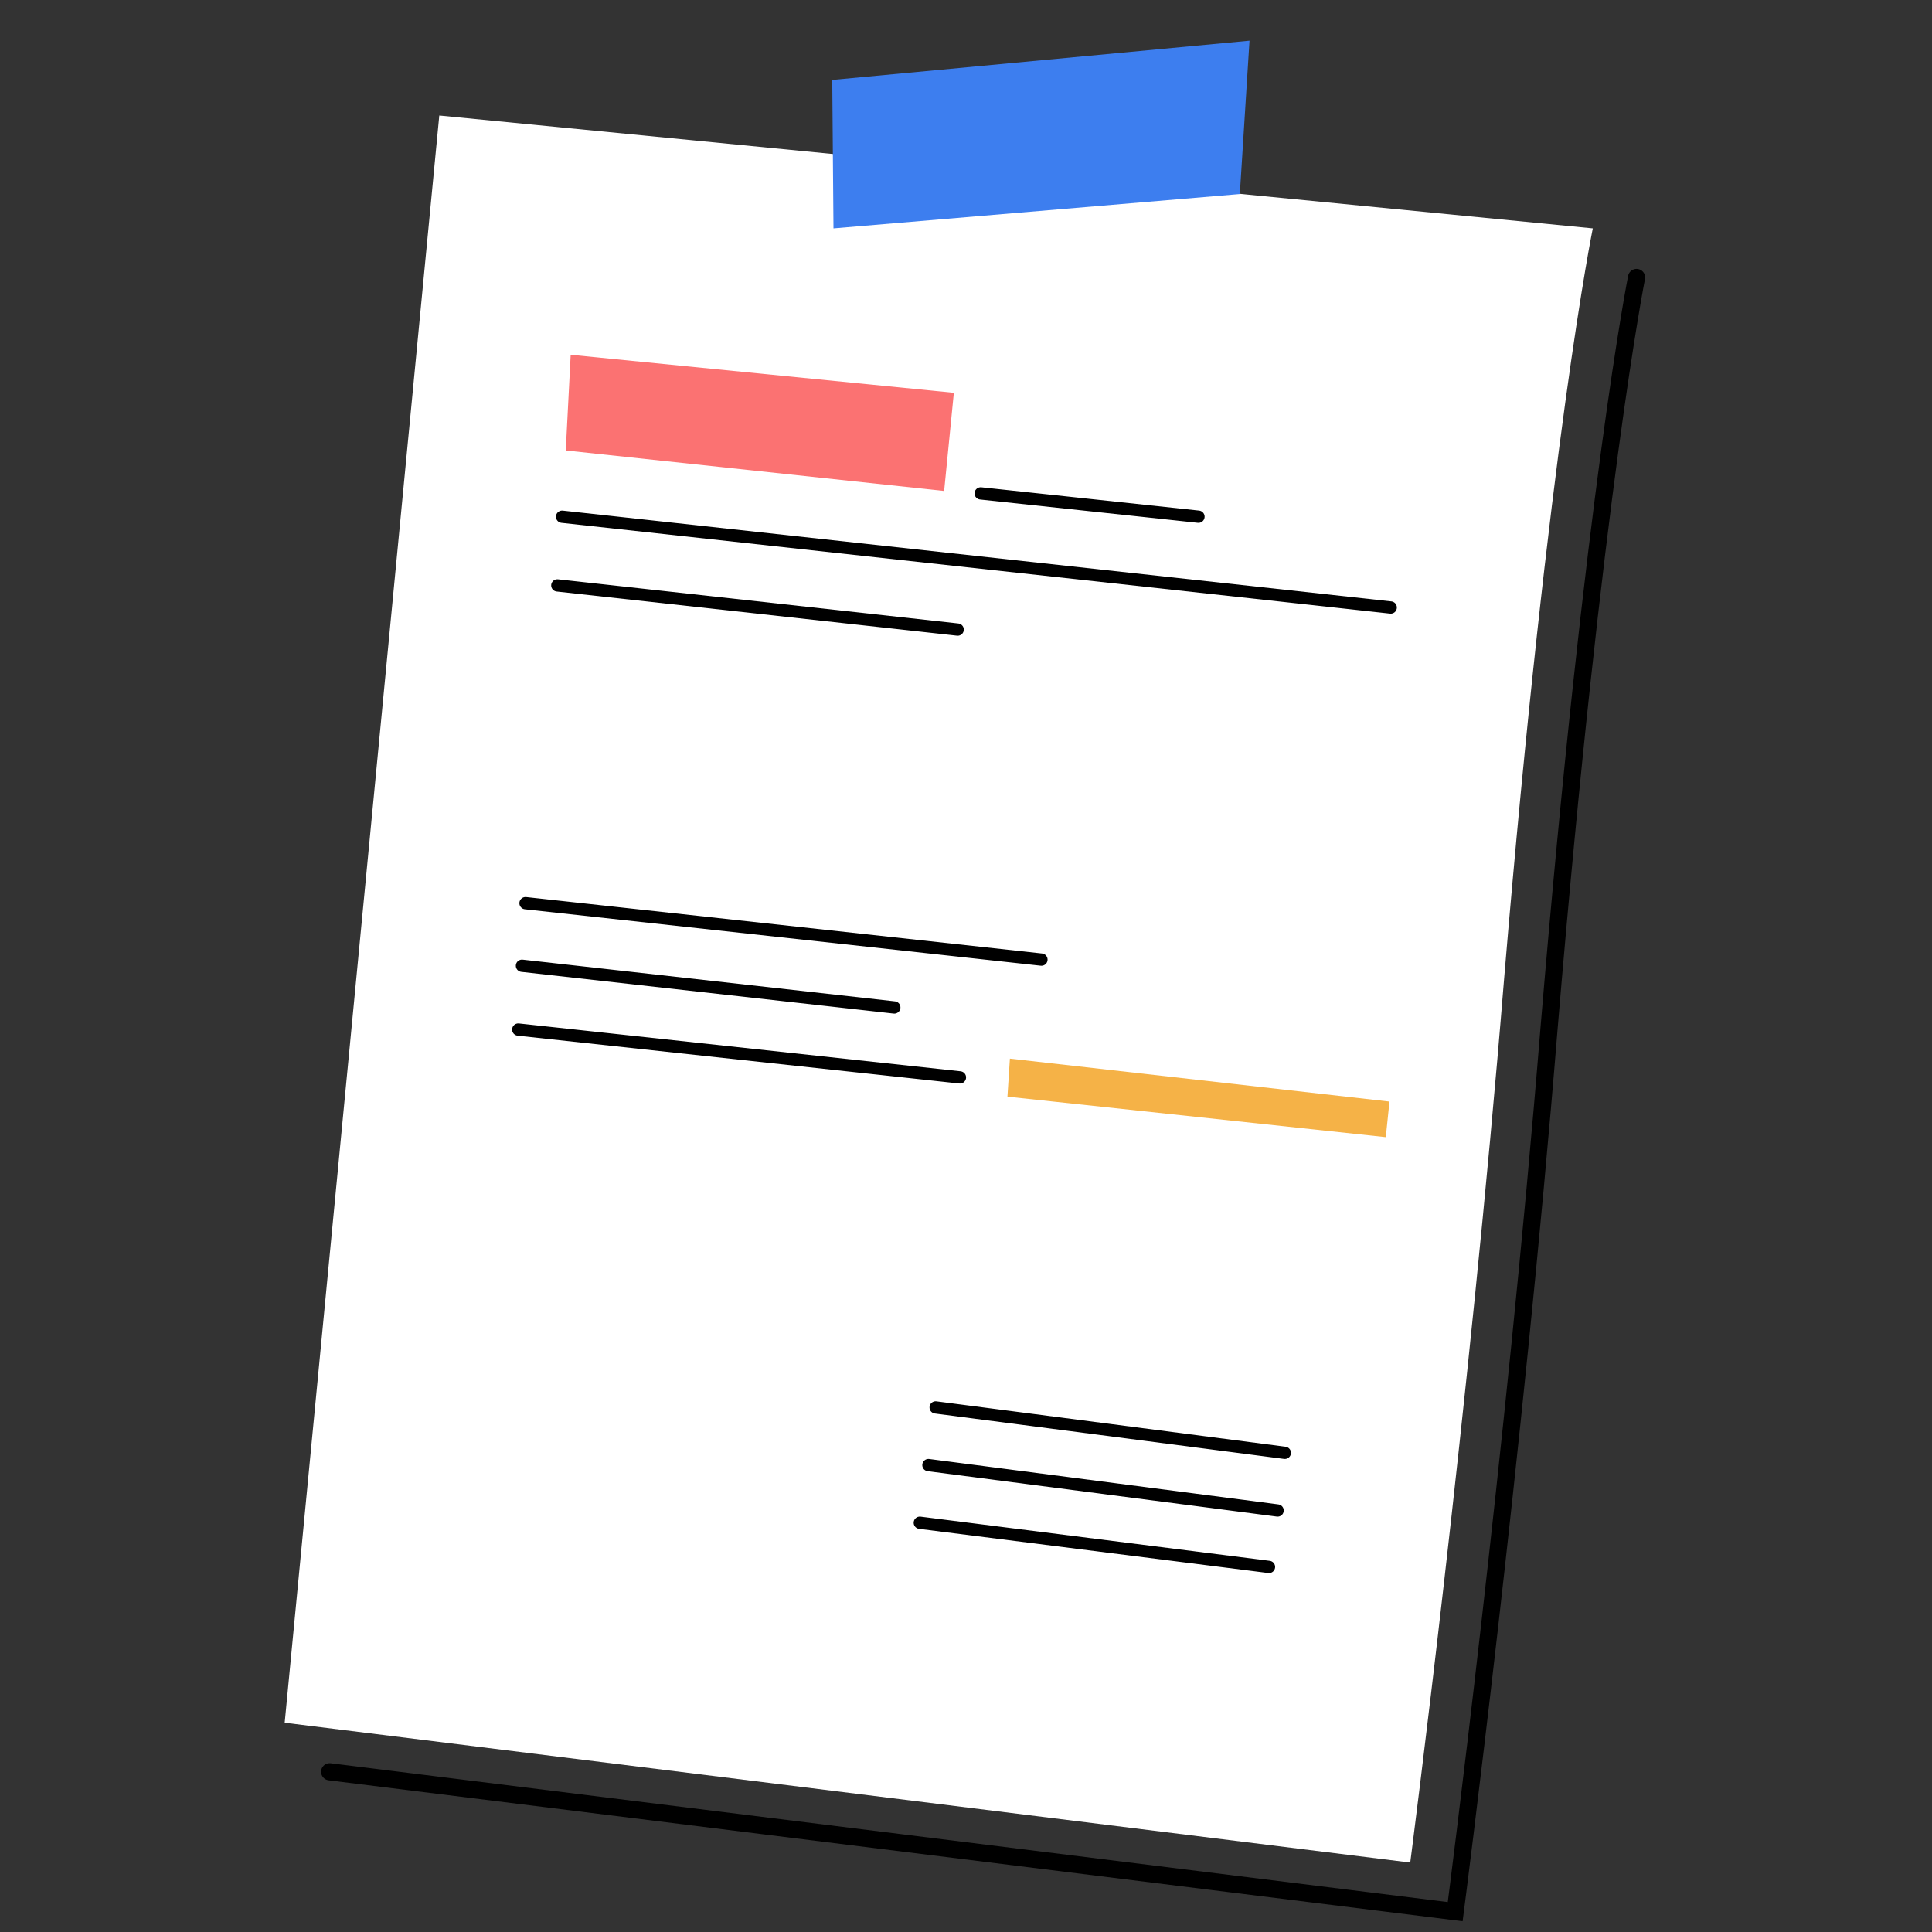 <svg width="96" height="96" viewBox="0 0 96 96" fill="none" xmlns="http://www.w3.org/2000/svg"><rect x="0" y="0" width="96" height="96" fill="#333333" stroke="none"/><path d="M79.145 11.348L21.828 5.739L14.146 85.601L70.074 92.55C70.074 92.55 73.037 69.689 74.731 48.718C76.969 21.955 79.145 11.348 79.145 11.348Z" fill="white"/><path d="M16.381 88.039L72.308 94.989C72.308 94.989 75.271 72.128 76.966 51.157C79.203 24.394 81.319 13.787 81.319 13.787" stroke="black" stroke-width="0.853" stroke-miterlimit="10" stroke-linecap="round"/><path d="M27.93 25.675L69.104 30.186" stroke="black" stroke-width="0.61" stroke-miterlimit="10" stroke-linecap="round"/><path d="M26.113 44.878L51.748 47.682" stroke="black" stroke-width="0.61" stroke-miterlimit="10" stroke-linecap="round"/><path d="M25.752 51.158L47.699 53.535" stroke="black" stroke-width="0.61" stroke-miterlimit="10" stroke-linecap="round"/><path d="M25.936 47.987L44.438 50.06" stroke="black" stroke-width="0.61" stroke-miterlimit="10" stroke-linecap="round"/><path d="M27.693 29.088L47.586 31.283" stroke="black" stroke-width="0.61" stroke-miterlimit="10" stroke-linecap="round"/><path d="M48.73 24.516L59.551 25.674" stroke="black" stroke-width="0.61" stroke-miterlimit="10" stroke-linecap="round"/><path d="M28.357 17.628L28.113 22.383L46.914 24.395L47.396 19.518L28.351 17.628H28.357Z" fill="#FB7272"/><path d="M50.181 52.602L50.059 54.492L68.859 56.504L69.042 54.736L50.181 52.602Z" fill="#F5B247"/><path d="M41.354 3.972L41.415 11.348L61.606 9.641L62.087 2.021L41.348 3.972H41.354Z" fill="#3D7EEF"/><path d="M46.492 69.934L63.842 72.19" stroke="black" stroke-width="0.61" stroke-miterlimit="10" stroke-linecap="round"/><path d="M46.133 72.799L63.483 75.055" stroke="black" stroke-width="0.61" stroke-miterlimit="10" stroke-linecap="round"/><path d="M45.705 75.664L63.055 77.859" stroke="black" stroke-width="0.61" stroke-miterlimit="10" stroke-linecap="round"/></svg>